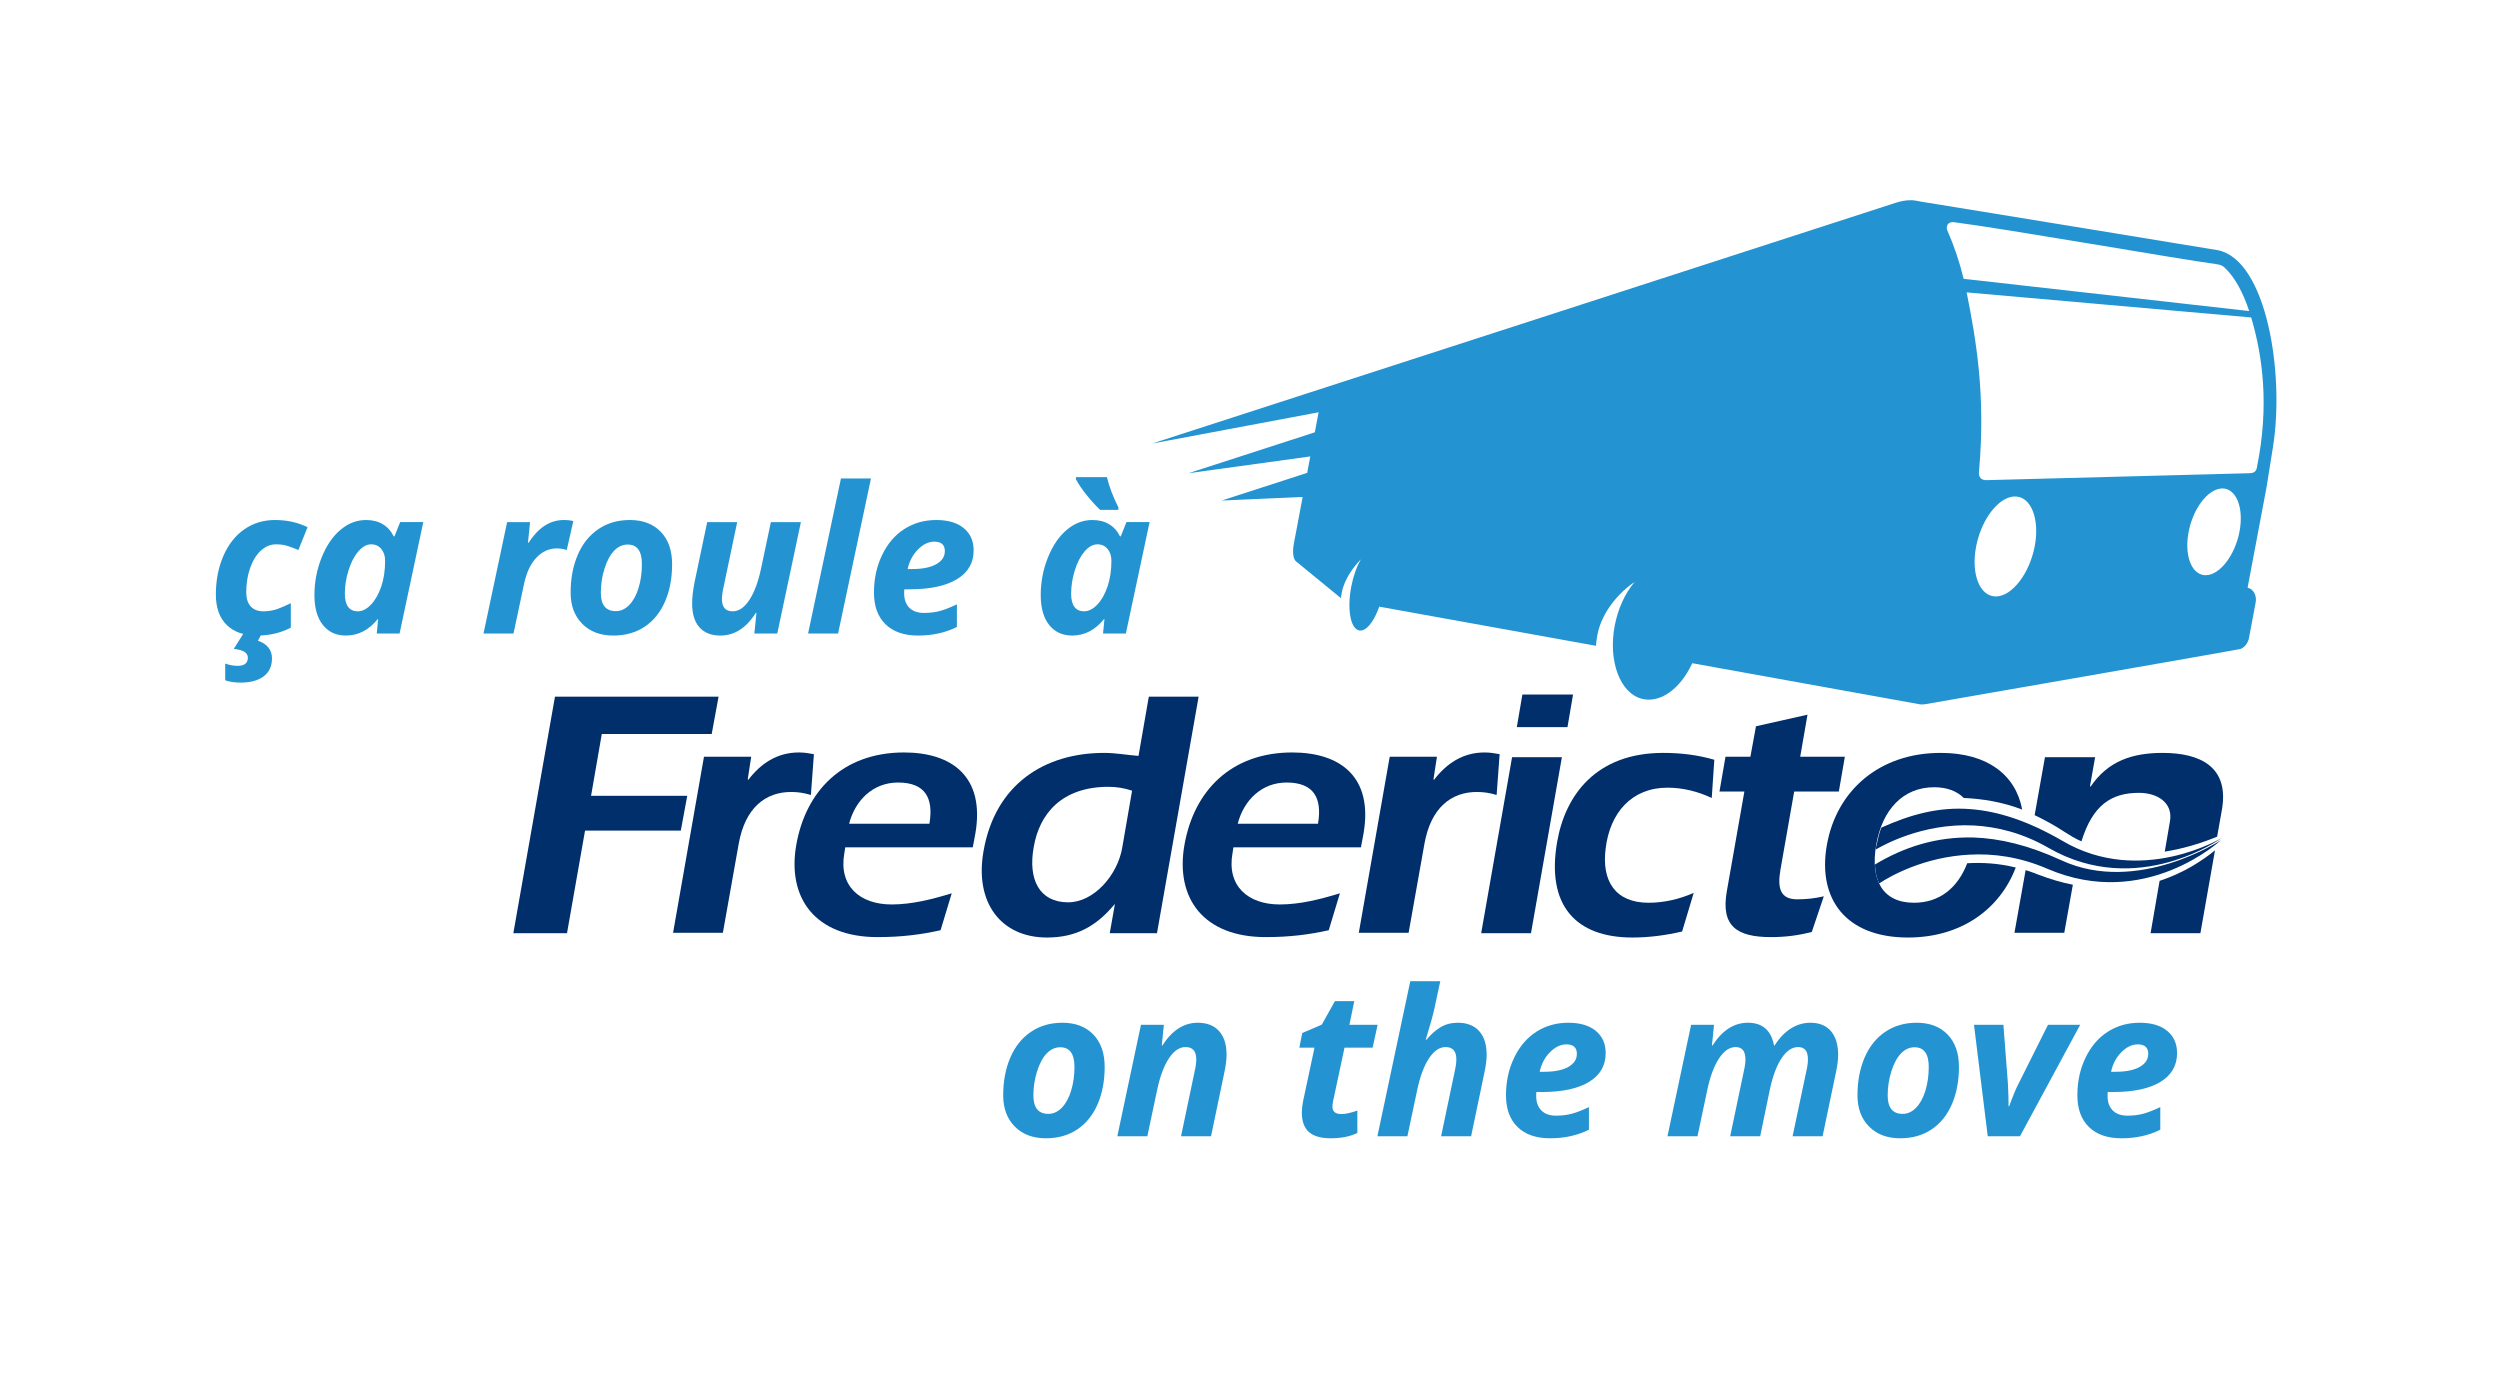 <?xml version="1.0" encoding="UTF-8" standalone="no"?><!DOCTYPE svg PUBLIC "-//W3C//DTD SVG 1.1//EN" "http://www.w3.org/Graphics/SVG/1.1/DTD/svg11.dtd"><svg width="100%" height="100%" viewBox="0 0 195 108" version="1.1" xmlns="http://www.w3.org/2000/svg" xmlns:xlink="http://www.w3.org/1999/xlink" xml:space="preserve" xmlns:serif="http://www.serif.com/" style="fill-rule:evenodd;clip-rule:evenodd;stroke-linejoin:round;stroke-miterlimit:1.414;"><rect id="logo_fredericton-on-the-move" x="0" y="0" width="194.4" height="108" style="fill:none;"/><g id="logo"><g id="g5370"><path id="polygon5344" d="M55.513,57.252l0.536,-2.914l-12.761,0l-3.248,18.454l4.186,0l1.407,-8.004l7.469,0l0.502,-2.713l-7.502,0l0.837,-4.823l8.574,0Z" style="fill:#002f6c;"/><path id="path5346" d="M58.594,59.027l-3.684,0l-2.411,13.732l3.885,0l1.239,-6.966c0.502,-2.78 2.077,-4.019 4.086,-4.019c0.536,0 0.971,0.067 1.541,0.234l0.234,-3.182c-0.368,-0.067 -0.737,-0.134 -1.172,-0.134c-1.708,0 -2.981,0.871 -3.952,2.144l-0.034,-0.067l0.268,-1.742Z" style="fill:#002f6c;"/><path id="path5348" d="M74.235,69.678c-1.54,0.469 -3.115,0.87 -4.689,0.87c-2.478,0 -4.153,-1.44 -3.684,-4.019l0.067,-0.435l9.947,0l0.201,-1.072c0.771,-4.454 -1.842,-6.33 -5.559,-6.33c-4.79,0 -7.67,3.015 -8.407,7.201c-0.737,4.187 1.507,7.201 6.33,7.201c1.909,0 3.416,-0.201 4.923,-0.536l0.871,-2.88Zm-8.004,-5.426c0.468,-1.809 1.842,-3.215 3.818,-3.215c2.143,0 2.78,1.239 2.445,3.215l-6.263,0Z" style="fill:#002f6c;"/><path id="path5350" d="M87.532,66.128c-0.369,2.143 -2.211,4.253 -4.22,4.253c-2.211,0 -3.149,-1.742 -2.68,-4.32c0.436,-2.546 2.144,-4.689 5.828,-4.689c0.636,0 1.239,0.1 1.842,0.301l-0.77,4.455Zm-0.972,6.664l3.684,0l3.249,-18.454l-3.885,0l-0.804,4.622c-0.904,-0.067 -1.741,-0.234 -2.679,-0.234c-4.655,0 -8.507,2.445 -9.411,7.669c-0.704,3.986 1.339,6.732 4.956,6.732c2.244,0 3.819,-0.87 5.225,-2.545l0.067,-0.067l-0.402,2.277Z" style="fill:#002f6c;"/><path id="path5352" d="M104.512,69.678c-1.541,0.469 -3.115,0.87 -4.689,0.87c-2.478,0 -4.153,-1.44 -3.684,-4.019l0.067,-0.435l9.947,0l0.201,-1.072c0.77,-4.454 -1.842,-6.33 -5.56,-6.33c-4.789,0 -7.669,3.015 -8.406,7.201c-0.737,4.187 1.507,7.201 6.33,7.201c1.909,0 3.416,-0.201 4.923,-0.536l0.871,-2.88Zm-7.971,-5.426c0.469,-1.809 1.842,-3.215 3.818,-3.215c2.144,0 2.78,1.239 2.445,3.215l-6.263,0Z" style="fill:#002f6c;"/><path id="path5354" d="M112.081,59.027l-3.684,0l-2.411,13.732l3.885,0l1.239,-6.966c0.502,-2.78 2.077,-4.019 4.086,-4.019c0.536,0 0.971,0.067 1.541,0.234l0.234,-3.182c-0.368,-0.067 -0.737,-0.134 -1.172,-0.134c-1.708,0 -2.981,0.871 -3.952,2.144l-0.034,-0.067l0.268,-1.742Z" style="fill:#002f6c;"/><path id="path5356" d="M115.531,72.792l3.885,0l2.412,-13.731l-3.886,0l-2.411,13.731Zm2.78,-16.076l3.952,0l0.435,-2.545l-3.952,0l-0.435,2.545Z" style="fill:#002f6c;"/><path id="path5358" d="M132.11,69.644c-1.139,0.503 -2.345,0.771 -3.517,0.771c-2.612,0 -3.684,-1.709 -3.349,-4.254c0.335,-2.746 2.009,-4.722 4.823,-4.722c1.205,0 2.378,0.301 3.449,0.803l0.201,-2.98c-1.272,-0.369 -2.579,-0.536 -3.985,-0.536c-5.225,0 -7.637,3.282 -8.273,6.933c-0.871,4.99 1.474,7.468 5.861,7.468c1.306,0 2.579,-0.167 3.885,-0.469l0.905,-3.014Z" style="fill:#002f6c;"/><path id="path5360" d="M140.416,59.027l0.569,-3.282l-4.019,0.904l-0.435,2.378l-1.943,0l-0.469,2.713l1.943,0l-1.374,7.804c-0.468,2.713 0.804,3.55 3.45,3.55c1.139,0 2.144,-0.134 3.182,-0.402l0.938,-2.78c-0.704,0.168 -1.407,0.235 -2.077,0.235c-1.373,0 -1.54,-0.938 -1.306,-2.311l1.072,-6.096l3.483,0l0.469,-2.713l-3.483,0Z" style="fill:#002f6c;"/><path id="path5362" d="M161.683,69.008l-0.67,3.751l-3.885,0l0.871,-4.89c0.301,0.101 0.636,0.201 0.938,0.335c0.971,0.368 1.875,0.636 2.746,0.804Zm11.086,-2.68l-1.139,6.464l-3.885,0l0.704,-4.086c1.842,-0.602 3.282,-1.54 4.32,-2.378Zm-9.344,-7.301l-0.402,2.278l0.033,0.067c1.373,-2.043 3.316,-2.646 5.627,-2.646c2.914,0 5.225,1.072 4.622,4.454l-0.369,2.077c-1.038,0.435 -2.444,0.904 -4.086,1.172l0.402,-2.344c0.268,-1.441 -0.937,-2.244 -2.411,-2.244c-2.177,0 -3.617,0.971 -4.488,3.784c-0.469,-0.201 -0.904,-0.469 -1.373,-0.77c-0.771,-0.503 -1.507,-0.904 -2.278,-1.273l0.804,-4.521l3.919,0l0,-0.034Z" style="fill:#002f6c;"/><path id="path5364" d="M150.865,61.405c-2.445,0 -4.052,1.775 -4.521,4.488c-0.469,2.713 0.469,4.522 2.947,4.522c2.01,0 3.416,-1.173 4.153,-3.082c1.172,-0.067 2.445,0 3.785,0.335c-1.24,3.249 -4.254,5.459 -8.407,5.459c-4.823,0 -7.067,-2.98 -6.33,-7.2c0.737,-4.22 4.053,-7.201 8.876,-7.201c3.684,0 5.861,1.741 6.363,4.421c-1.574,-0.603 -3.115,-0.838 -4.555,-0.905c-0.536,-0.535 -1.306,-0.837 -2.311,-0.837Z" style="fill:#002f6c;"/><path id="path5366" d="M173.238,65.525c0,0 -5.895,5.526 -13.531,2.244c-2.177,-0.938 -4.22,-1.206 -6.062,-1.106c-3.517,0.168 -6.163,1.642 -7.067,2.244c-0.201,-0.402 -0.301,-0.904 -0.335,-1.473c2.278,-1.373 4.79,-2.177 7.67,-2.11c2.076,0.067 4.32,0.603 6.866,1.775c5.928,2.746 12.459,-1.574 12.459,-1.574Z" style="fill:#002f6c;"/><path id="path5368" d="M173.305,65.357c0,0 -6.565,4.79 -13.531,0.771c-2.043,-1.173 -4.019,-1.642 -5.828,-1.742c-4.052,-0.201 -7.167,1.608 -7.636,1.876c0,-0.134 0.034,-0.235 0.067,-0.369c0.101,-0.469 0.201,-0.938 0.369,-1.34c2.244,-1.004 4.454,-1.641 6.966,-1.44c2.143,0.168 4.454,0.905 7.167,2.479c6.096,3.583 12.426,-0.235 12.426,-0.235Z" style="fill:#002f6c;"/></g><path id="path5372" d="M149.045,15.616c-0.366,-0.001 -0.758,0.065 -1.175,0.2l-43.248,14.003l-0.924,0.299l-0.929,0.302l-12.899,4.176l12.981,-2.438l-0.294,1.562l-0.461,0.15l-9.397,3.043l9.503,-1.312l-0.241,1.283l-0.391,0.126l-6.272,2.031l6.309,-0.277l-0.683,3.623c-0.144,0.762 -0.031,1.272 0.194,1.422l3.471,2.842c0.018,-0.138 0.039,-0.275 0.065,-0.412c0.213,-1.132 1.005,-2.111 1.498,-2.612c-0.333,0.564 -0.604,1.336 -0.759,2.155c-0.323,1.712 -0.064,3.227 0.602,3.388c0.517,0.125 1.152,-0.609 1.587,-1.852l16.902,3.053c0.02,-0.285 0.062,-0.571 0.114,-0.855c0.339,-1.802 1.729,-3.348 2.896,-4.117c-0.75,0.885 -1.301,2.108 -1.549,3.416c-0.515,2.735 0.408,5.276 2.158,5.699c1.388,0.336 2.955,-0.757 3.894,-2.784l14.792,2.671l0.018,0.005l0.01,0l2.949,0.534c0.116,0.018 0.231,0.015 0.344,-0.01l0.001,0.007c0,0 24.524,-4.264 24.666,-4.324c0.312,-0.13 0.568,-0.452 0.646,-0.865l0.516,-2.738c0.108,-0.57 -0.173,-1.071 -0.626,-1.17l1.471,-7.802l0.505,-3.151c0.932,-5.801 -0.513,-14.591 -4.284,-15.37c-0.297,-0.061 -21.811,-3.569 -23.131,-3.784c-0.243,-0.045 -0.636,-0.13 -0.828,-0.117l-0.001,0l0,0Zm3.191,1.714l0,0.001c0.056,-0.005 0.118,-0.007 0.189,0.003c3.779,0.472 17.732,2.913 20.413,3.263c0.426,0.055 0.554,0.156 0.711,0.304c0.781,0.738 1.412,1.931 1.889,3.361l-22.274,-2.515c-0.329,-1.343 -0.749,-2.583 -1.268,-3.762c-0.099,-0.225 -0.054,-0.61 0.34,-0.655l0,0Zm1.162,5.476l22.193,1.955c0.906,3.036 1.418,6.93 0.455,11.649c-0.036,0.359 -0.246,0.474 -0.514,0.499l-20.575,0.542c-0.402,0.01 -0.667,-0.205 -0.59,-0.731c0.527,-5.954 -0.251,-10.317 -0.969,-13.914Zm19.936,15.292c1.09,-0.013 1.699,1.503 1.349,3.359c-0.35,1.856 -1.534,3.394 -2.624,3.409c-0.11,0.001 -0.216,-0.013 -0.318,-0.042c-0.903,-0.258 -1.342,-1.669 -1.032,-3.316c0.035,-0.186 0.079,-0.373 0.132,-0.557c0.465,-1.627 1.526,-2.841 2.493,-2.853Zm-16.177,0.627c1.255,-0.016 1.957,1.731 1.554,3.87c-0.403,2.138 -1.768,3.912 -3.024,3.928c-1.256,0.015 -1.958,-1.731 -1.554,-3.87c0.04,-0.214 0.091,-0.428 0.151,-0.64c0.536,-1.875 1.758,-3.274 2.873,-3.288Z" style="fill:#2394d1;"/><g id="text5380"><g><path d="M20.071,49.573c-1.042,0 -1.841,-0.279 -2.399,-0.836c-0.557,-0.557 -0.835,-1.344 -0.835,-2.36c0,-1.099 0.193,-2.098 0.579,-2.997c0.386,-0.9 0.929,-1.594 1.629,-2.084c0.7,-0.49 1.498,-0.735 2.395,-0.735c0.943,0 1.793,0.187 2.55,0.56l-0.715,1.78c-0.28,-0.119 -0.555,-0.222 -0.825,-0.311c-0.269,-0.088 -0.575,-0.132 -0.917,-0.132c-0.441,0 -0.839,0.166 -1.194,0.498c-0.355,0.332 -0.632,0.786 -0.832,1.364c-0.199,0.578 -0.299,1.199 -0.299,1.863c0,0.497 0.118,0.872 0.354,1.123c0.236,0.252 0.564,0.377 0.983,0.377c0.394,0 0.76,-0.061 1.097,-0.182c0.337,-0.122 0.684,-0.274 1.042,-0.455l0,1.912c-0.788,0.41 -1.659,0.615 -2.613,0.615Zm1.143,1.788c0,0.601 -0.215,1.065 -0.645,1.392c-0.431,0.326 -1.037,0.49 -1.82,0.49c-0.445,0 -0.839,-0.06 -1.182,-0.179l0,-1.307c0.327,0.12 0.651,0.179 0.972,0.179c0.529,0 0.793,-0.212 0.793,-0.637c0,-0.177 -0.08,-0.323 -0.241,-0.44c-0.16,-0.116 -0.445,-0.198 -0.855,-0.244l0.747,-1.198l1.438,0l-0.303,0.56c0.731,0.254 1.096,0.715 1.096,1.384Z" style="fill:#2394d1;fill-rule:nonzero;"/><path d="M26.983,49.573c-0.762,0 -1.362,-0.276 -1.8,-0.828c-0.438,-0.552 -0.657,-1.326 -0.657,-2.321c0,-1.027 0.187,-2.005 0.56,-2.936c0.373,-0.93 0.863,-1.651 1.47,-2.161c0.606,-0.511 1.272,-0.766 1.998,-0.766c0.503,0 0.937,0.109 1.302,0.327c0.366,0.217 0.65,0.534 0.852,0.948l0.062,0l0.443,-1.112l1.804,0l-1.851,8.693l-1.78,0l0.109,-1.127l-0.031,0c-0.695,0.855 -1.522,1.283 -2.481,1.283Zm0.918,-1.89c0.357,0 0.702,-0.173 1.034,-0.521c0.332,-0.347 0.599,-0.817 0.801,-1.411c0.202,-0.593 0.303,-1.266 0.303,-2.018c0,-0.368 -0.1,-0.672 -0.299,-0.913c-0.2,-0.241 -0.463,-0.362 -0.79,-0.362c-0.352,0 -0.688,0.187 -1.006,0.56c-0.319,0.373 -0.573,0.866 -0.762,1.477c-0.19,0.612 -0.284,1.218 -0.284,1.82c0,0.456 0.087,0.798 0.26,1.026c0.174,0.228 0.421,0.342 0.743,0.342Z" style="fill:#2394d1;fill-rule:nonzero;"/><path d="M43.972,40.561c0.306,0 0.555,0.029 0.747,0.086l-0.513,2.254c-0.234,-0.083 -0.493,-0.124 -0.778,-0.124c-0.601,0 -1.129,0.237 -1.582,0.711c-0.454,0.475 -0.776,1.155 -0.968,2.041l-0.824,3.888l-2.341,0l1.843,-8.693l1.788,0l-0.163,1.61l0.047,0c0.762,-1.182 1.677,-1.773 2.744,-1.773Z" style="fill:#2394d1;fill-rule:nonzero;"/><path d="M50.068,44.006c0,-1.022 -0.37,-1.532 -1.112,-1.532c-0.388,0 -0.737,0.158 -1.045,0.474c-0.309,0.316 -0.56,0.78 -0.755,1.392c-0.194,0.612 -0.291,1.241 -0.291,1.889c0,0.959 0.389,1.439 1.166,1.439c0.389,0 0.739,-0.16 1.05,-0.479c0.311,-0.318 0.553,-0.761 0.727,-1.329c0.173,-0.568 0.26,-1.186 0.26,-1.854Zm2.356,0c0,1.093 -0.183,2.063 -0.548,2.907c-0.365,0.845 -0.893,1.5 -1.582,1.964c-0.69,0.464 -1.509,0.696 -2.457,0.696c-1.011,0 -1.818,-0.305 -2.422,-0.914c-0.604,-0.609 -0.906,-1.419 -0.906,-2.43c0,-1.104 0.185,-2.087 0.556,-2.95c0.37,-0.864 0.906,-1.532 1.605,-2.007c0.7,-0.474 1.519,-0.711 2.457,-0.711c1.016,0 1.82,0.306 2.411,0.918c0.591,0.611 0.886,1.454 0.886,2.527Z" style="fill:#2394d1;fill-rule:nonzero;"/><path d="M55.161,40.724l2.34,0l-1.065,5.078c-0.083,0.352 -0.124,0.661 -0.124,0.925c0,0.637 0.28,0.956 0.84,0.956c0.476,0 0.909,-0.295 1.298,-0.886c0.389,-0.591 0.695,-1.415 0.917,-2.473l0.762,-3.6l2.341,0l-1.843,8.693l-1.788,0l0.163,-1.609l-0.047,0c-0.751,1.176 -1.671,1.765 -2.76,1.765c-0.715,0 -1.262,-0.214 -1.64,-0.642c-0.379,-0.427 -0.568,-1.046 -0.568,-1.854c0,-0.482 0.062,-1.034 0.187,-1.656l0.987,-4.697Z" style="fill:#2394d1;fill-rule:nonzero;"/><path d="M65.37,49.417l-2.34,0l2.565,-12.098l2.341,0l-2.566,12.098Z" style="fill:#2394d1;fill-rule:nonzero;"/><path d="M72.881,42.248c-0.456,0 -0.886,0.208 -1.291,0.622c-0.404,0.415 -0.668,0.92 -0.793,1.516l0.35,0c0.803,0 1.429,-0.125 1.878,-0.377c0.448,-0.251 0.672,-0.592 0.672,-1.022c0,-0.492 -0.272,-0.739 -0.816,-0.739Zm-1.275,7.325c-1.089,0 -1.934,-0.293 -2.535,-0.879c-0.601,-0.586 -0.902,-1.412 -0.902,-2.48c0,-1.073 0.214,-2.052 0.642,-2.935c0.427,-0.884 1.006,-1.558 1.737,-2.022c0.731,-0.464 1.558,-0.696 2.481,-0.696c0.917,0 1.632,0.211 2.146,0.634c0.513,0.422 0.769,1.001 0.769,1.738c0,0.969 -0.432,1.717 -1.298,2.243c-0.866,0.526 -2.102,0.789 -3.709,0.789l-0.396,0l-0.016,0.163l0,0.156c0,0.471 0.133,0.843 0.4,1.115c0.267,0.273 0.65,0.409 1.147,0.409c0.451,0 0.861,-0.05 1.229,-0.148c0.368,-0.099 0.814,-0.272 1.337,-0.521l0,1.765c-0.891,0.446 -1.902,0.669 -3.032,0.669Z" style="fill:#2394d1;fill-rule:nonzero;"/><path d="M83.634,49.573c-0.762,0 -1.362,-0.276 -1.8,-0.828c-0.438,-0.552 -0.657,-1.326 -0.657,-2.321c0,-1.027 0.187,-2.005 0.56,-2.936c0.373,-0.93 0.863,-1.651 1.47,-2.161c0.606,-0.511 1.272,-0.766 1.998,-0.766c0.503,0 0.937,0.109 1.302,0.327c0.366,0.217 0.649,0.534 0.852,0.948l0.062,0l0.443,-1.112l1.804,0l-1.851,8.693l-1.78,0l0.109,-1.127l-0.032,0c-0.694,0.855 -1.521,1.283 -2.48,1.283Zm0.918,-1.89c0.357,0 0.702,-0.173 1.034,-0.521c0.332,-0.347 0.598,-0.817 0.801,-1.411c0.202,-0.593 0.303,-1.266 0.303,-2.018c0,-0.368 -0.1,-0.672 -0.299,-0.913c-0.2,-0.241 -0.463,-0.362 -0.79,-0.362c-0.352,0 -0.688,0.187 -1.007,0.56c-0.318,0.373 -0.572,0.866 -0.762,1.477c-0.189,0.612 -0.283,1.218 -0.283,1.82c0,0.456 0.086,0.798 0.26,1.026c0.174,0.228 0.421,0.342 0.743,0.342Zm2.682,-7.915l-1.431,0c-0.368,-0.358 -0.727,-0.756 -1.076,-1.194c-0.35,-0.438 -0.619,-0.835 -0.805,-1.193l0,-0.163l2.418,0c0.187,0.767 0.485,1.552 0.894,2.356l0,0.194Z" style="fill:#2394d1;fill-rule:nonzero;"/></g></g><g id="text5384"><g><path d="M83.808,83.218c0,-1.021 -0.371,-1.531 -1.112,-1.531c-0.389,0 -0.737,0.158 -1.046,0.474c-0.308,0.316 -0.559,0.78 -0.754,1.392c-0.194,0.611 -0.291,1.241 -0.291,1.889c0,0.959 0.388,1.439 1.166,1.439c0.389,0 0.739,-0.16 1.05,-0.479c0.311,-0.318 0.553,-0.762 0.727,-1.329c0.173,-0.568 0.26,-1.186 0.26,-1.855Zm2.356,0c0,1.094 -0.183,2.063 -0.548,2.908c-0.366,0.845 -0.893,1.5 -1.583,1.964c-0.689,0.464 -1.508,0.696 -2.457,0.696c-1.01,0 -1.818,-0.305 -2.422,-0.914c-0.603,-0.609 -0.905,-1.419 -0.905,-2.43c0,-1.104 0.185,-2.087 0.556,-2.951c0.37,-0.863 0.905,-1.531 1.605,-2.006c0.7,-0.474 1.519,-0.711 2.457,-0.711c1.016,0 1.82,0.306 2.411,0.917c0.59,0.612 0.886,1.454 0.886,2.527Z" style="fill:#2394d1;fill-rule:nonzero;"/><path d="M94.46,88.63l-2.34,0l1.065,-5.077c0.083,-0.353 0.124,-0.661 0.124,-0.925c0,-0.638 -0.28,-0.957 -0.839,-0.957c-0.477,0 -0.91,0.296 -1.299,0.887c-0.389,0.59 -0.694,1.415 -0.917,2.472l-0.762,3.6l-2.341,0l1.843,-8.693l1.788,0l-0.163,1.61l0.047,0c0.757,-1.182 1.677,-1.773 2.76,-1.773c0.715,0 1.269,0.216 1.66,0.649c0.391,0.433 0.587,1.051 0.587,1.855c0,0.378 -0.06,0.845 -0.179,1.399l-1.034,4.953Z" style="fill:#2394d1;fill-rule:nonzero;"/><path d="M104.615,86.896c0.337,0 0.756,-0.091 1.259,-0.272l0,1.749c-0.575,0.275 -1.265,0.413 -2.068,0.413c-0.777,0 -1.349,-0.164 -1.714,-0.49c-0.366,-0.327 -0.549,-0.832 -0.549,-1.516c0,-0.26 0.032,-0.55 0.094,-0.871l0.894,-4.191l-1.182,0l0.226,-1.143l1.523,-0.653l1.027,-1.835l1.508,0l-0.381,1.85l2.201,0l-0.389,1.781l-2.193,0l-0.894,4.191c-0.031,0.155 -0.047,0.293 -0.047,0.412c0,0.383 0.229,0.575 0.685,0.575Z" style="fill:#2394d1;fill-rule:nonzero;"/><path d="M114.746,88.63l-2.34,0l1.065,-5.077c0.083,-0.353 0.124,-0.661 0.124,-0.925c0,-0.638 -0.28,-0.957 -0.84,-0.957c-0.476,0 -0.909,0.296 -1.298,0.887c-0.389,0.59 -0.695,1.415 -0.918,2.472l-0.762,3.6l-2.34,0l2.566,-12.098l2.34,0c-0.202,0.938 -0.357,1.658 -0.466,2.161c-0.109,0.503 -0.332,1.304 -0.669,2.403l0.062,0c0.322,-0.399 0.679,-0.719 1.073,-0.96c0.394,-0.241 0.85,-0.362 1.369,-0.362c0.715,0 1.268,0.216 1.66,0.649c0.391,0.433 0.587,1.051 0.587,1.855c0,0.378 -0.06,0.845 -0.179,1.399l-1.034,4.953Z" style="fill:#2394d1;fill-rule:nonzero;"/><path d="M122.179,81.461c-0.456,0 -0.886,0.208 -1.291,0.622c-0.404,0.415 -0.668,0.92 -0.793,1.516l0.35,0c0.804,0 1.43,-0.125 1.878,-0.377c0.448,-0.251 0.672,-0.592 0.672,-1.022c0,-0.493 -0.272,-0.739 -0.816,-0.739Zm-1.275,7.325c-1.089,0 -1.934,-0.293 -2.535,-0.879c-0.601,-0.586 -0.902,-1.413 -0.902,-2.48c0,-1.073 0.214,-2.052 0.642,-2.936c0.427,-0.883 1.007,-1.557 1.737,-2.021c0.731,-0.464 1.558,-0.696 2.481,-0.696c0.917,0 1.633,0.211 2.146,0.634c0.513,0.422 0.77,1.001 0.77,1.737c0,0.97 -0.433,1.717 -1.299,2.244c-0.866,0.526 -2.102,0.789 -3.709,0.789l-0.396,0l-0.016,0.163l0,0.156c0,0.471 0.134,0.843 0.401,1.115c0.267,0.272 0.649,0.409 1.146,0.409c0.451,0 0.861,-0.05 1.229,-0.148c0.368,-0.099 0.814,-0.272 1.337,-0.521l0,1.765c-0.891,0.446 -1.902,0.669 -3.032,0.669Z" style="fill:#2394d1;fill-rule:nonzero;"/><path d="M136.338,79.774c1.135,0 1.814,0.591 2.037,1.773l0.047,0c0.352,-0.57 0.768,-1.008 1.248,-1.314c0.479,-0.306 0.991,-0.459 1.535,-0.459c0.705,0 1.243,0.22 1.614,0.661c0.37,0.44 0.556,1.055 0.556,1.843c0,0.394 -0.06,0.86 -0.179,1.399l-1.034,4.953l-2.341,0l1.073,-5.077c0.083,-0.353 0.125,-0.661 0.125,-0.925c0,-0.638 -0.254,-0.957 -0.762,-0.957c-0.477,0 -0.909,0.29 -1.295,0.871c-0.386,0.581 -0.693,1.405 -0.921,2.473l-0.747,3.615l-2.34,0l1.065,-5.077c0.083,-0.353 0.125,-0.661 0.125,-0.925c0,-0.638 -0.254,-0.957 -0.762,-0.957c-0.477,0 -0.91,0.296 -1.299,0.887c-0.389,0.59 -0.695,1.415 -0.917,2.472l-0.762,3.6l-2.341,0l1.843,-8.693l1.788,0l-0.163,1.61l0.047,0c0.756,-1.182 1.677,-1.773 2.76,-1.773Z" style="fill:#2394d1;fill-rule:nonzero;"/><path d="M150.442,83.218c0,-1.021 -0.37,-1.531 -1.112,-1.531c-0.388,0 -0.737,0.158 -1.045,0.474c-0.309,0.316 -0.56,0.78 -0.755,1.392c-0.194,0.611 -0.291,1.241 -0.291,1.889c0,0.959 0.389,1.439 1.166,1.439c0.389,0 0.739,-0.16 1.05,-0.479c0.311,-0.318 0.553,-0.762 0.727,-1.329c0.173,-0.568 0.26,-1.186 0.26,-1.855Zm2.356,0c0,1.094 -0.183,2.063 -0.548,2.908c-0.365,0.845 -0.893,1.5 -1.582,1.964c-0.69,0.464 -1.509,0.696 -2.457,0.696c-1.011,0 -1.818,-0.305 -2.422,-0.914c-0.604,-0.609 -0.906,-1.419 -0.906,-2.43c0,-1.104 0.185,-2.087 0.556,-2.951c0.371,-0.863 0.906,-1.531 1.605,-2.006c0.7,-0.474 1.519,-0.711 2.457,-0.711c1.016,0 1.82,0.306 2.411,0.917c0.591,0.612 0.886,1.454 0.886,2.527Z" style="fill:#2394d1;fill-rule:nonzero;"/><path d="M156.717,86.29c0.285,-0.793 0.523,-1.371 0.715,-1.734l2.31,-4.619l2.511,0l-4.696,8.693l-2.512,0l-1.073,-8.693l2.294,0l0.35,4.557c0.036,0.689 0.054,1.288 0.054,1.796l0.047,0Z" style="fill:#2394d1;fill-rule:nonzero;"/><path d="M166.747,81.461c-0.456,0 -0.886,0.208 -1.291,0.622c-0.404,0.415 -0.668,0.92 -0.793,1.516l0.35,0c0.804,0 1.43,-0.125 1.878,-0.377c0.448,-0.251 0.672,-0.592 0.672,-1.022c0,-0.493 -0.272,-0.739 -0.816,-0.739Zm-1.275,7.325c-1.089,0 -1.934,-0.293 -2.535,-0.879c-0.601,-0.586 -0.902,-1.413 -0.902,-2.48c0,-1.073 0.214,-2.052 0.642,-2.936c0.427,-0.883 1.007,-1.557 1.738,-2.021c0.73,-0.464 1.557,-0.696 2.48,-0.696c0.917,0 1.633,0.211 2.146,0.634c0.513,0.422 0.77,1.001 0.77,1.737c0,0.97 -0.433,1.717 -1.299,2.244c-0.866,0.526 -2.102,0.789 -3.709,0.789l-0.396,0l-0.016,0.163l0,0.156c0,0.471 0.134,0.843 0.401,1.115c0.267,0.272 0.649,0.409 1.146,0.409c0.451,0 0.861,-0.05 1.229,-0.148c0.368,-0.099 0.814,-0.272 1.337,-0.521l0,1.765c-0.891,0.446 -1.902,0.669 -3.032,0.669Z" style="fill:#2394d1;fill-rule:nonzero;"/></g></g></g></svg>